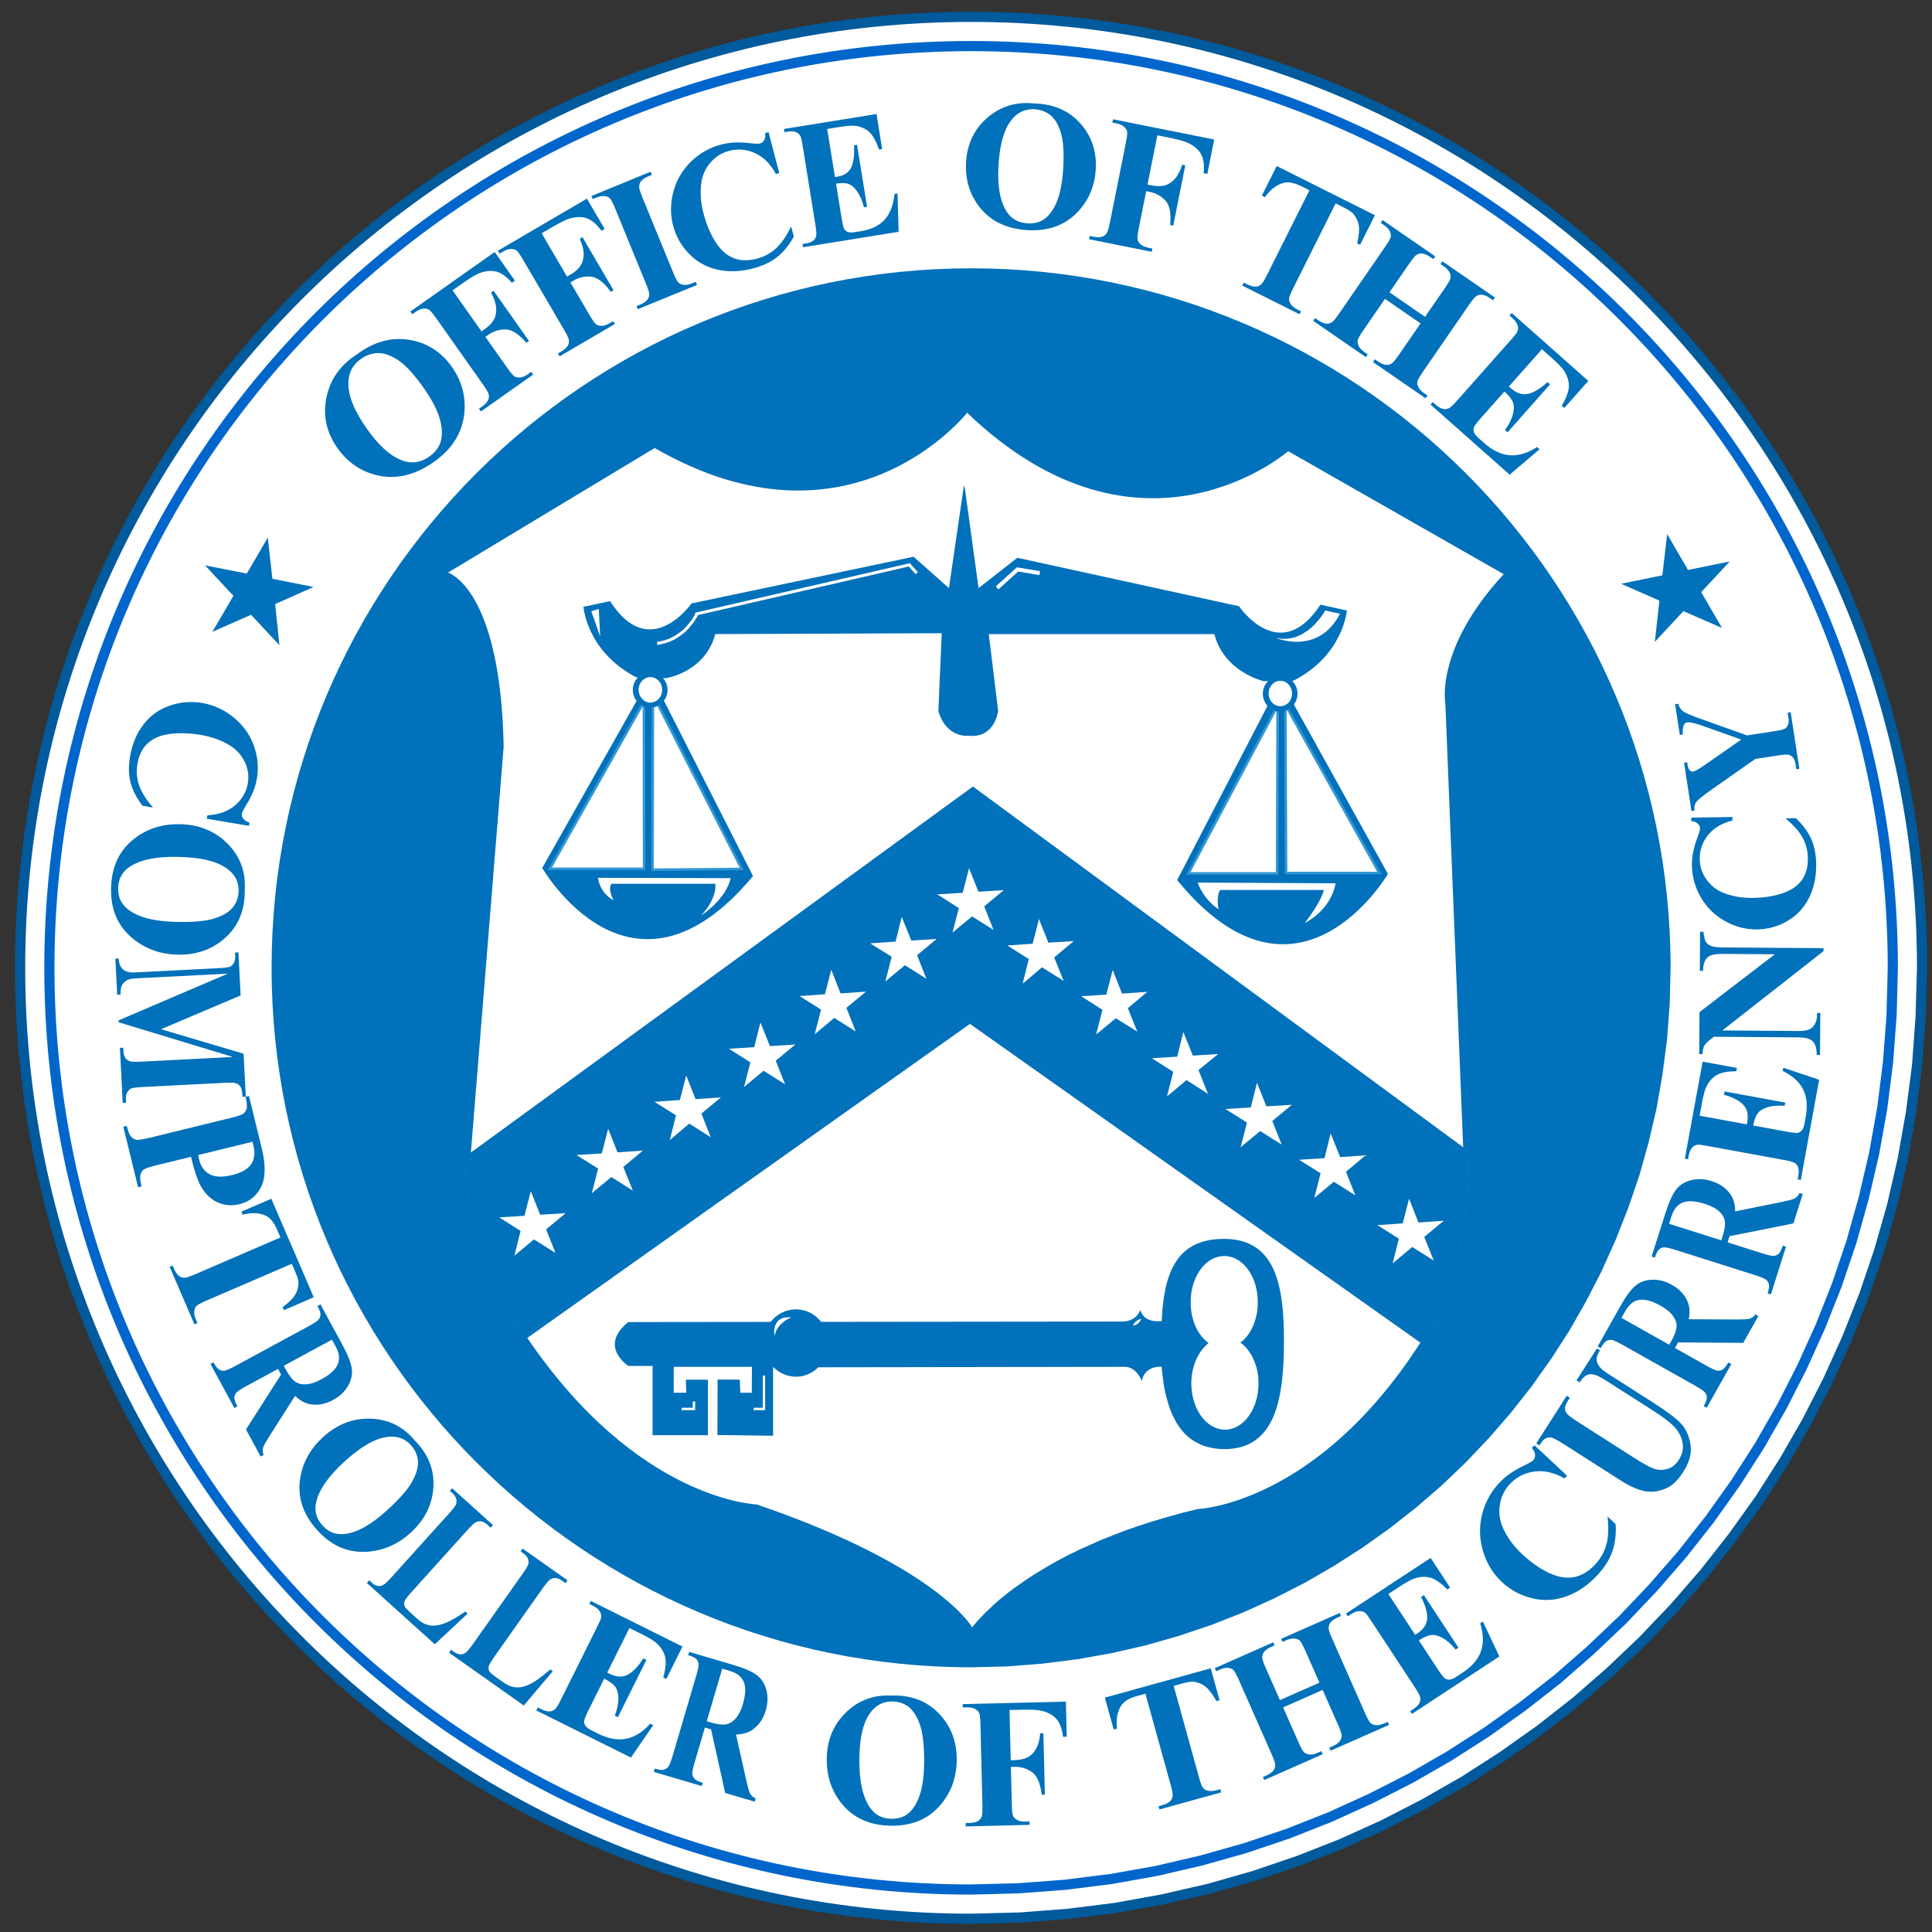 <?xml version="1.0" encoding="utf-8"?>
<!-- Generator: Adobe Illustrator 16.0.0, SVG Export Plug-In . SVG Version: 6.00 Build 0)  -->
<!DOCTYPE svg PUBLIC "-//W3C//DTD SVG 1.1//EN" "http://www.w3.org/Graphics/SVG/1.1/DTD/svg11.dtd">
<svg version="1.1" id="Layer_1" xmlns="http://www.w3.org/2000/svg" xmlns:xlink="http://www.w3.org/1999/xlink" x="0px" y="0px"
	 width="380px" height="380px" viewBox="0 0 380 380" enable-background="new 0 0 380 380" xml:space="preserve">
<rect x="0" y="0" width="380" height="380" fill="#333333" stroke="none"/>
<g>
	<g id="g67483">
		<g id="g67483_1_">
			<path id="path64545_1_" fill="#FFFFFF" stroke="#005A9C" stroke-width="2" stroke-miterlimit="10.433" d="M190.982,377.397
				l9.636-0.243l9.497-0.727l9.357-1.179l9.186-1.664l9.08-2.08l8.874-2.529l8.665-2.947l8.491-3.326l8.284-3.744l8.076-4.159
				l7.833-4.472l7.591-4.886l7.347-5.199l7.071-5.546l6.758-5.892l6.517-6.205l6.169-6.48l5.893-6.794l5.546-7.071l5.234-7.313
				l4.853-7.591l4.505-7.833l4.125-8.076l3.743-8.283l3.361-8.492l2.946-8.699l2.531-8.873l2.079-9.047l1.629-9.22l1.214-9.357
				l0.692-9.497l0.277-9.636c0-103.287-83.773-187.025-187.061-187.025S3.957,87.05,3.957,190.337
				C3.957,293.658,87.695,377.397,190.982,377.397z"/>
			<path id="path64629_1_" fill="#0071BA" d="M191.019,327.938l7.069-0.173l7.002-0.556l6.863-0.865l6.793-1.213l6.655-1.525
				l6.515-1.87l6.413-2.15l6.238-2.461l6.1-2.772l5.928-3.016l5.754-3.328l5.58-3.569l5.407-3.847l5.199-4.09l4.99-4.298
				l4.783-4.575l4.54-4.784l4.333-4.99l4.091-5.198l3.812-5.374l3.604-5.58l3.293-5.789l3.051-5.926l2.737-6.101l2.461-6.24
				l2.184-6.376l1.838-6.551l1.559-6.656l1.18-6.758l0.9-6.897l0.52-7l0.173-7.07c0-75.976-61.591-137.567-137.564-137.567
				c-76.01,0-137.602,61.591-137.602,137.567C53.417,266.313,115.009,327.938,191.019,327.938z"/>
			<path id="path64631_1_" fill="none" stroke="#0066CC" stroke-width="2" stroke-miterlimit="10.433" d="M191.019,371.644
				l9.322-0.243l9.187-0.692l9.08-1.144l8.942-1.595l8.769-2.045l8.596-2.426l8.423-2.842l8.249-3.258l8.006-3.64l7.834-3.986
				l7.591-4.368l7.348-4.713l7.105-5.06l6.862-5.373l6.55-5.719l6.31-5.996l5.995-6.309l5.72-6.586l5.372-6.827l5.061-7.105
				l4.713-7.348l4.368-7.625l3.986-7.799l3.639-8.041l3.258-8.215l2.842-8.422l2.427-8.631l2.045-8.769l1.595-8.907l1.143-9.081
				l0.693-9.221l0.243-9.323c0-100.098-81.174-181.272-181.271-181.272C90.886,9.065,9.711,90.239,9.711,190.337
				C9.711,290.47,90.886,371.644,191.019,371.644z"/>
			<g>
				<path id="path64547_1_" fill="#FFFFFF" d="M92.617,226.689l6.447-79.823c-0.591-31.263-10.954-34.244-10.954-34.244
					l40.657-24.505c38.576,22.252,61.451-6.931,61.451-6.931c34.211,32.753,63.151,7.556,63.151,7.556l42.39,24.193
					c-13.622,14.729-11.473,25.509-11.473,25.509l3.5,87.203L191.363,154.7L92.617,226.689z"/>
				<path id="path64549_1_" fill="none" stroke="#EFD763" stroke-width="0.006" stroke-miterlimit="10.433" d="M92.617,226.689
					l6.447-79.823c-0.591-31.263-10.954-34.244-10.954-34.244l40.657-24.505c38.576,22.252,61.451-6.931,61.451-6.931
					c34.211,32.753,63.151,7.556,63.151,7.556l42.39,24.193c-13.622,14.729-11.473,25.509-11.473,25.509l3.5,87.203L191.363,154.7
					L92.617,226.689z"/>
				<path id="path64551_1_" fill="#FFFFFF" d="M191.225,320.098l0.035-0.036l0.069-0.138l0.173-0.208l0.242-0.278l0.313-0.381
					l0.346-0.415l0.486-0.486l0.52-0.554l0.624-0.624l0.693-0.658l0.763-0.729l0.866-0.763l0.97-0.797l1.041-0.831l1.143-0.867
					l1.248-0.866l1.353-0.937l1.421-0.936l1.561-0.936l1.628-0.971l1.768-0.971l1.872-0.97l1.976-0.972l2.113-0.936l2.185-0.97
					l2.356-0.936l2.427-0.937l2.599-0.901l2.703-0.865l2.808-0.833l2.981-0.831l3.084-0.763c0,0,23.258-0.798,43.776-32.72
					l-88.591-62.699l-87.066,61.764c21.767,32.095,45.128,32.754,45.128,32.754C184.605,308.14,191.225,320.098,191.225,320.098z"/>
				<path id="path64553_1_" fill="none" stroke="#EFD763" stroke-width="0.005" stroke-miterlimit="10.433" d="M191.225,320.098
					l0.035-0.036l0.069-0.138l0.173-0.208l0.242-0.278l0.313-0.381l0.346-0.415l0.486-0.486l0.52-0.554l0.624-0.624l0.693-0.658
					l0.763-0.729l0.866-0.763l0.97-0.797l1.041-0.831l1.143-0.867l1.248-0.866l1.353-0.937l1.421-0.936l1.561-0.936l1.628-0.971
					l1.768-0.971l1.872-0.97l1.976-0.972l2.113-0.936l2.185-0.97l2.356-0.936l2.427-0.937l2.599-0.901l2.703-0.865l2.808-0.833
					l2.981-0.831l3.084-0.763c0,0,23.258-0.798,43.776-32.72l-88.591-62.699l-87.066,61.764
					c21.767,32.095,45.128,32.754,45.128,32.754C184.605,308.14,191.225,320.098,191.225,320.098z"/>
				<path id="path64555_1_" fill="#0071BA" d="M228.484,268.835l0.069,0.831l0.104,0.832l0.104,0.832l0.105,0.797l0.138,0.798
					l0.139,0.763l0.174,0.763l0.207,0.727l0.209,0.729l0.208,0.693l0.241,0.693l0.278,0.658l0.277,0.624l0.312,0.589l0.313,0.59
					l0.346,0.554l0.381,0.555l0.382,0.485l0.417,0.485l0.45,0.451l0.484,0.415l0.486,0.381l0.52,0.348l0.555,0.312l0.554,0.277
					l0.59,0.277l0.658,0.208l0.658,0.173l0.659,0.14l0.728,0.104l0.728,0.069l0.799,0.035c10.188,0.033,11.783-10.018,11.783-21.454
					c0-11.438-1.976-19.932-11.889-19.895c-9.288,0.033-11.749,6.724-12.165,16.256l-0.104-0.104c0,0-3.361,0.554-4.089-2.185
					c0,0-0.693,2.391-3.813,2.289l-96.91,0.102c-5.961,4.819,0.035,8.631,0.035,8.631h4.749v13.622h10.883v-10.919h-4.333
					l0.069,2.565h-2.461v-5.095h15.39l-0.034,5.095h-2.253l-0.104-2.565l-4.367-0.034l-0.035,10.917l10.952,0.14v-13.448
					l69.251-0.104c2.357,0.104,3.258,2.808,3.258,2.808C225.191,268.453,228.484,268.835,228.484,268.835z"/>
				<path id="path64557_1_" fill="#0071BA" d="M156.565,270.775h0.312l0.311-0.034l0.348-0.035l0.312-0.069l0.312-0.069l0.278-0.104
					l0.312-0.104l0.277-0.104l0.277-0.14l0.277-0.138l0.277-0.174l0.242-0.173l0.243-0.173l0.242-0.208l0.243-0.209l0.207-0.207
					l0.243-0.243l0.173-0.243l0.208-0.242l0.174-0.242l0.174-0.277l0.139-0.277l0.139-0.277l0.138-0.311l0.104-0.277l0.104-0.313
					l0.069-0.313l0.07-0.348l0.069-0.311l0.033-0.347l0.035-0.313v-0.347c0-3.674-2.843-6.619-6.342-6.619
					c-3.536,0-6.378,2.945-6.378,6.619C150.188,267.795,153.029,270.775,156.565,270.775z"/>
				<path id="path64559_1_" fill="none" d="M156.565,270.775h0.312l0.311-0.034l0.348-0.035l0.312-0.069l0.312-0.069l0.278-0.104
					l0.312-0.104l0.277-0.104l0.277-0.14l0.277-0.138l0.277-0.174l0.242-0.173l0.243-0.173l0.242-0.208l0.243-0.209l0.207-0.207
					l0.243-0.243l0.173-0.243l0.208-0.242l0.174-0.242l0.174-0.277l0.139-0.277l0.139-0.277l0.138-0.311l0.104-0.277l0.104-0.313
					l0.069-0.313l0.07-0.348l0.069-0.311l0.033-0.347l0.035-0.313v-0.347c0-3.674-2.843-6.619-6.342-6.619
					c-3.536,0-6.378,2.945-6.378,6.619C150.188,267.795,153.029,270.775,156.565,270.775z"/>
				
					<line id="line64561_1_" fill="none" stroke="#FFFFFF" stroke-width="0.004" stroke-miterlimit="10.433" x1="124.054" y1="261.486" x2="149.078" y2="261.486"/>
				<polyline id="polyline64563_1_" fill="none" stroke="#FFFFFF" stroke-width="0.469" stroke-miterlimit="10.433" points="
					148.247,277.118 150.257,277.118 150.257,270.567 				"/>
				<polyline id="polyline64565_1_" fill="none" stroke="#FFFFFF" stroke-width="0.469" stroke-miterlimit="10.433" points="
					134.069,277.118 136.496,277.118 136.496,275.663 				"/>
				
					<line id="line64567_1_" fill="none" stroke="#FFFFFF" stroke-width="0.004" stroke-miterlimit="10.433" x1="129.529" y1="269.111" x2="129.529" y2="281.277"/>
				<path id="path64569_1_" fill="#FFFFFF" d="M152.336,262.838v-0.137l0.035-0.105l0.034-0.138l0.035-0.139l0.034-0.104
					l0.069-0.104l0.069-0.243l0.104-0.208l0.104-0.208l0.139-0.207l0.104-0.173l0.14-0.174l0.138-0.174l0.138-0.139l0.141-0.174
					l0.172-0.139l0.139-0.104l0.141-0.14l0.138-0.102l0.138-0.104l0.139-0.105l0.139-0.068l0.139-0.104l0.14-0.069l0.138-0.069
					l0.104-0.069l0.104-0.035l0.104-0.035l0.069-0.034l0.104-0.035l0.035-0.034l0.069-0.035h0.035l0,0l0,0h0.034l0,0l0,0
					C151.505,258.645,152.336,262.838,152.336,262.838z"/>
				
					<line id="line64571_1_" fill="none" stroke="#FFFFFF" stroke-width="0.003" stroke-miterlimit="10.433" x1="163.878" y1="261.556" x2="217.947" y2="261.556"/>
				<path id="path64573_1_" fill="#FFFFFF" d="M222.834,260.655h0.07h0.034h0.069h0.035h0.069h0.034h0.034l0.035-0.034h0.069h0.034
					l0.035-0.035h0.034l0.07-0.034h0.034l0.069-0.035l0.069-0.069l0.068-0.035l0.069-0.069l0.07-0.034l0.07-0.069l0.068-0.069
					l0.034-0.035l0.069-0.069l0.035-0.067l0.069-0.069l0.034-0.069l0.035-0.035l0.035-0.069l0.034-0.069l0.034-0.035l0.034-0.034
					v-0.069l0.036-0.035v-0.034h0.033l0,0v-0.035l0,0v-0.034l0,0h0.036l0,0l0,0v-0.035l0,0
					C223.389,259.581,222.834,260.655,222.834,260.655z"/>
				<path id="path64575_1_" fill="none" stroke="#FFFFFF" stroke-width="0.004" stroke-miterlimit="10.433" d="M248.553,267.31
					c2.184,4.264,0,10.328,0,10.328"/>
				<path id="path64577_1_" fill="none" stroke="#FFFFFF" stroke-width="0.004" stroke-miterlimit="10.433" d="M248.726,252.475
					c1.733,3.641-0.624,9.081-0.624,9.081"/>
				<path id="path64579_1_" fill="none" stroke="#FFFFFF" stroke-width="0.004" stroke-miterlimit="10.433" d="M235.659,246.202
					l-0.313,0.243l-0.313,0.241l-0.312,0.243l-0.276,0.277l-0.278,0.313l-0.277,0.277l-0.242,0.311l-0.277,0.348l-0.208,0.312
					l-0.243,0.381l-0.242,0.347l-0.208,0.382l-0.208,0.382l-0.174,0.416l-0.172,0.415l-0.174,0.416l-0.174,0.417l-0.174,0.449
					l-0.138,0.451l-0.138,0.485l-0.14,0.449l-0.104,0.486l-0.138,0.521l-0.104,0.484l-0.068,0.521l-0.104,0.519l-0.069,0.521
					l-0.069,0.554l-0.069,0.521l-0.07,0.556l-0.034,0.588l-0.034,0.555c-0.347,6.064,0,10.917,1.179,15.25
					c1.456,5.372,5.269,7.729,5.269,7.729"/>
				<path id="path64581_1_" fill="#0071BA" d="M196.32,139.795l-1.838-15.077h44.365c1.94,7.522,9.705,9.254,9.705,9.254
					l5.822-0.069c9.879-5.025,10.537-13.829,10.537-13.829l-5.199-1.144c-7.972,12.201-16.012,0.313-16.012,0.313l-43.604-9.532
					l-7.625,5.961l-2.704-19.687l-0.173-0.519l-2.946,20.206l-6.967-6.169l-43.671,9.185c0,0-8.181,11.785-16.014-0.45l-5.232,1.109
					c0,0,0.588,8.804,10.432,13.898l5.823,0.139c0,0,7.66-1.144,9.67-8.666l44.469-0.173h0.068l-0.658,15.32
					c1.56,5.372,5.928,4.853,5.928,4.853C195.765,145.237,196.32,139.795,196.32,139.795z"/>
				<polyline id="polyline64583_1_" fill="none" stroke="#FFFFFF" stroke-width="0.586" stroke-miterlimit="10.433" points="
					129.253,126.556 129.495,126.521 129.772,126.452 130.015,126.417 130.258,126.348 130.5,126.278 130.742,126.243 
					131.193,126.071 131.643,125.932 132.061,125.724 132.476,125.55 132.856,125.308 133.203,125.1 133.55,124.857 
					133.896,124.615 134.209,124.372 134.486,124.13 134.763,123.886 135.041,123.609 135.283,123.367 135.492,123.09 
					135.699,122.847 135.907,122.604 136.081,122.362 136.254,122.154 136.393,121.911 136.531,121.704 136.635,121.53 
					136.739,121.356 136.844,121.184 136.913,121.045 136.947,120.941 137.016,120.837 137.016,120.802 137.051,120.767 
					137.051,120.767 137.051,120.732 137.051,120.732 137.051,120.732 178.852,111.097 180.307,112.727 				"/>
				<polygon id="polygon64585_1_" fill="#FFFFFF" points="116.532,120.351 117.813,123.991 117.606,120.005 				"/>
				<polygon id="polygon64587_1_" fill="none" stroke="#FFFFFF" stroke-width="0.352" stroke-miterlimit="10.433" points="
					116.532,120.351 117.813,123.991 117.606,120.005 				"/>
				<path id="path64589_1_" fill="#FFFFFF" d="M250.909,125.446l0.277,0.069l0.277,0.035l0.277,0.035l0.277,0.035l0.277,0.035h0.276
					h0.243l0.277-0.035h0.243l0.242-0.035l0.242-0.035l0.242-0.069l0.243-0.035l0.243-0.069l0.449-0.139l0.451-0.208l0.416-0.174
					l0.417-0.242l0.381-0.243l0.381-0.242l0.347-0.244l0.347-0.277l0.346-0.313l0.278-0.276l0.313-0.277l0.242-0.313l0.277-0.277
					l0.208-0.277l0.208-0.243l0.207-0.277l0.174-0.242l0.139-0.209l0.139-0.208l0.139-0.173l0.034-0.068l0.036-0.07l0.033-0.069
					l0.035-0.069l0.034-0.036l0.035-0.068v-0.035h0.034v-0.035l0,0l2.912,0.658C259.193,129.085,250.909,125.446,250.909,125.446z"
					/>
				<polyline id="polyline64591_1_" fill="none" stroke="#FFFFFF" stroke-width="0.782" stroke-miterlimit="10.433" points="
					196.111,115.637 200.133,111.998 204.499,112.727 				"/>
				<path id="path64593_1_" fill="none" stroke="#FFFFFF" stroke-width="0.007" stroke-miterlimit="10.433" d="M187.204,124.892
					l-0.347,14.003c-0.173,2.912,3.085,3.639,3.085,3.639"/>
				<path id="path64595_1_" fill="#0071BA" d="M254.271,138.167l18.717,33.724c0,0-17.711,30.293-41.454,1.213l18.022-34.764
					L254.271,138.167z"/>
				<path id="path64597_1_" fill="#FFFFFF" d="M239.68,178.857l-0.277-0.207l-0.277-0.208l-0.277-0.208l-0.243-0.208l-0.208-0.207
					l-0.242-0.208l-0.207-0.243l-0.209-0.208l-0.173-0.208l-0.208-0.243l-0.174-0.208l-0.139-0.209l-0.173-0.207l-0.139-0.208
					l-0.139-0.208l-0.104-0.208l-0.139-0.208l-0.104-0.174l-0.104-0.173l-0.07-0.173l-0.104-0.173l-0.069-0.139l-0.068-0.173
					l-0.07-0.104l-0.035-0.139l-0.034-0.104l-0.034-0.069l-0.034-0.104l-0.036-0.034v-0.069h-0.034v-0.035l27.139,0.138
					c-0.97,5.442-6.064,7.799-6.064,7.799c3.43-4.401,3.742-6.482,3.742-6.482h-20.38
					C239.125,176.397,239.68,178.857,239.68,178.857z"/>
				<path id="path64599_1_" fill="#0071BA" d="M125.613,137.161l-18.96,33.551c0,0,17.469,30.432,41.454,1.595l-17.746-34.938
					L125.613,137.161z"/>
				<polygon id="polygon64601_1_" fill="#FFFFFF" points="128.421,136.606 128.352,171.059 145.89,170.92 				"/>
				<polygon id="polygon64603_1_" fill="none" stroke="#3197D4" stroke-width="0.5" stroke-miterlimit="10.433" points="
					128.421,136.606 128.352,171.059 145.89,170.92 				"/>
				<polygon id="polygon64605_1_" fill="#FFFFFF" points="126.652,138.028 126.688,170.885 108.145,170.885 				"/>
				<polygon id="polygon64607_1_" fill="none" stroke="#3197D4" stroke-width="0.5" stroke-miterlimit="10.433" points="
					126.652,138.028 126.688,170.885 108.145,170.885 				"/>
				<path id="path64609_1_" fill="#FFFFFF" d="M120.727,177.125l-0.105-0.104l-0.138-0.07l-0.138-0.069l-0.105-0.069l-0.242-0.173
					l-0.242-0.174l-0.209-0.173l-0.173-0.172l-0.173-0.208l-0.174-0.173l-0.173-0.173l-0.139-0.208l-0.139-0.174l-0.104-0.172
					l-0.104-0.208l-0.104-0.172l-0.104-0.174l-0.068-0.173l-0.069-0.173l-0.07-0.174l-0.07-0.139l-0.033-0.172l-0.069-0.139
					l-0.035-0.139l-0.033-0.104l-0.036-0.139V173l-0.034-0.069v-0.104v-0.069l-0.035-0.035v-0.035v-0.035l0,0l0,0l26.1,0.069
					c-0.937,4.263-5.823,7.349-5.823,7.349c3.293-3.467,2.808-6.24,2.808-6.24h-20.415
					C119.408,174.906,120.727,177.125,120.727,177.125z"/>
				<path id="path64611_1_" fill="#FFFFFF" d="M243.942,264.053l0.173,0.139l0.208,0.138l0.174,0.139l0.173,0.173l0.14,0.14
					l0.173,0.173l0.173,0.174l0.14,0.208l0.173,0.174l0.138,0.206l0.14,0.208l0.139,0.209l0.139,0.208l0.139,0.243l0.138,0.206
					l0.104,0.243l0.104,0.243l0.103,0.242l0.105,0.242l0.104,0.278l0.104,0.241l0.069,0.278l0.104,0.242l0.069,0.278l0.069,0.276
					l0.069,0.312l0.035,0.277l0.068,0.278l0.035,0.311l0.034,0.278l0.035,0.312v0.313c0.276,4.991-2.426,9.358-6.065,9.739
					c-3.639,0.381-6.828-3.362-7.105-8.354c-0.208-3.431,1.04-6.585,3.016-8.353l0.347-0.313c-1.977-1.421-3.362-4.157-3.502-7.451
					c-0.241-4.99,2.496-9.323,6.171-9.636c3.639-0.347,6.793,3.467,7.001,8.457c0.174,3.466-1.075,6.586-3.085,8.319
					L243.942,264.053z"/>
				<polygon id="polygon64613_1_" fill="#FFFFFF" points="251.29,138.79 251.187,171.787 233.753,171.787 				"/>
				<polygon id="polygon64615_1_" fill="none" stroke="#3197D4" stroke-width="0.5" stroke-miterlimit="10.433" points="
					251.29,138.79 251.187,171.787 233.753,171.787 				"/>
				<polygon id="polygon64617_1_" fill="#FFFFFF" points="252.815,138.617 252.954,171.717 271.29,171.717 				"/>
				<polygon id="polygon64619_1_" fill="none" stroke="#3197D4" stroke-width="0.5" stroke-miterlimit="10.433" points="
					252.815,138.617 252.954,171.717 271.29,171.717 				"/>
				<path id="path64621_1_" fill="#0071BA" d="M127.9,139.172h0.174h0.173l0.14-0.035l0.173-0.035l0.174-0.035l0.173-0.035
					l0.139-0.069l0.172-0.035l0.14-0.069l0.139-0.104l0.139-0.069l0.139-0.103l0.139-0.104l0.138-0.07l0.104-0.138l0.14-0.105
					l0.103-0.104l0.104-0.138l0.104-0.139l0.104-0.139l0.069-0.139l0.104-0.139l0.07-0.138l0.069-0.174l0.069-0.139l0.034-0.173
					l0.069-0.173l0.035-0.139l0.033-0.174v-0.173l0.036-0.173v-0.208c0-1.907-1.525-3.466-3.397-3.466
					c-1.906,0-3.432,1.559-3.432,3.466C124.469,137.647,125.994,139.172,127.9,139.172z"/>
				<path id="path64623_1_" fill="#FFFFFF" d="M127.936,138.201l0.104-0.035h0.138h0.104l0.104-0.035l0.103-0.034l0.139-0.036
					l0.105-0.035l0.103-0.035l0.104-0.069l0.104-0.035l0.069-0.069l0.103-0.069l0.104-0.069l0.069-0.069l0.104-0.07l0.069-0.104
					l0.069-0.069l0.069-0.103l0.069-0.105l0.069-0.069l0.069-0.105l0.035-0.103l0.068-0.104l0.034-0.139l0.07-0.103l0.034-0.104
					v-0.14l0.035-0.104l0.034-0.139v-0.104l0.035-0.139v-0.138c0-1.386-1.075-2.496-2.322-2.496c-1.283,0-2.322,1.11-2.322,2.496
					S126.652,138.201,127.936,138.201z"/>
				<path id="path64625_1_" fill="#0071BA" d="M251.776,139.934l0.173-0.034h0.173l0.174-0.035l0.174-0.035l0.172-0.036l0.14-0.034
					l0.173-0.069l0.139-0.035l0.174-0.07l0.138-0.104l0.139-0.069l0.139-0.104l0.139-0.069l0.14-0.104l0.103-0.139l0.14-0.104
					l0.104-0.104l0.104-0.138l0.104-0.139l0.104-0.139l0.069-0.139l0.104-0.138l0.069-0.139l0.069-0.173l0.068-0.139l0.036-0.174
					l0.069-0.173l0.033-0.173l0.036-0.173v-0.173l0.034-0.174v-0.172c0-1.907-1.525-3.467-3.431-3.467
					c-1.872,0-3.397,1.56-3.397,3.467C248.379,138.375,249.904,139.934,251.776,139.934z"/>
				<path id="path64627_1_" fill="#FFFFFF" d="M251.81,138.895h0.14h0.104l0.139-0.035h0.104l0.104-0.035l0.103-0.035l0.105-0.035
					l0.103-0.035l0.104-0.068l0.104-0.069l0.104-0.036l0.104-0.068l0.069-0.07l0.104-0.069l0.068-0.104l0.104-0.069l0.068-0.068
					l0.07-0.105l0.068-0.104l0.069-0.104l0.069-0.104l0.035-0.104l0.068-0.104l0.036-0.104l0.034-0.103l0.035-0.139l0.033-0.104
					l0.035-0.104v-0.139l0.035-0.139v-0.103v-0.139c0-1.387-1.005-2.496-2.323-2.496c-1.247,0-2.286,1.109-2.286,2.496
					C249.523,137.786,250.563,138.895,251.81,138.895z"/>
				<path id="path64633_1_" fill="#3197D4" stroke="#3197D4" stroke-width="0.002" stroke-miterlimit="10.433" d="M103.119,263.081
					l-1.179-1.733l-1.178-1.836l-1.11-1.906l-1.039-1.976l-1.04-2.046l-0.936-2.148l-0.901-2.147l-0.832-2.22l-0.728-2.252
					l-0.693-2.289l-0.554-2.321l-0.486-2.287l-0.415-2.323l-0.14-1.179l-0.139-1.143l-0.104-1.144l-0.069-1.146l-0.035-1.144
					l-0.034-1.108l99.855-72.371l97.395,71.748c0,12.026-2.322,27.033-8.734,35.976l-89.249-64.328L103.119,263.081z"/>
				<path id="path64635_1_" fill="#0071BA" d="M103.119,263.081l-1.179-1.733l-1.178-1.836l-1.11-1.906l-1.039-1.976l-1.04-2.046
					l-0.936-2.148l-0.901-2.147l-0.832-2.22l-0.728-2.252l-0.693-2.289l-0.554-2.321l-0.486-2.287l-0.415-2.323l-0.14-1.179
					l-0.139-1.143l-0.104-1.144l-0.069-1.146l-0.035-1.144l-0.034-1.108l99.855-72.371l97.395,71.748
					c0,12.026-2.322,27.033-8.734,35.976l-89.249-64.328L103.119,263.081z"/>
				<polygon id="polygon64801_1_" fill="#FFFFFF" points="101.178,246.964 102.391,242.112 98.197,239.442 103.152,239.132 
					104.401,234.278 106.238,238.924 111.264,238.611 107.417,241.801 109.254,246.443 105.025,243.775 				"/>
				<polygon id="polygon64803_1_" fill="#FFFFFF" points="116.394,234.695 117.642,229.844 113.378,227.173 118.369,226.86 
					119.617,222.01 121.454,226.654 126.444,226.308 122.598,229.531 124.469,234.175 120.24,231.506 				"/>
				<polygon id="polygon64805_1_" fill="#FFFFFF" points="131.748,224.227 132.961,219.375 128.733,216.707 133.724,216.359 
					134.971,211.541 136.809,216.187 141.8,215.839 137.952,219.028 139.79,223.673 135.561,221.005 				"/>
				<polygon id="polygon64807_1_" fill="#FFFFFF" points="146.34,213.795 147.587,208.942 143.358,206.273 148.35,205.961 
					149.563,201.109 151.436,205.754 156.426,205.441 152.578,208.632 154.415,213.274 150.188,210.605 				"/>
				<polygon id="polygon64809_1_" fill="#FFFFFF" points="160.238,203.432 161.486,198.579 157.258,195.91 162.248,195.563 
					163.496,190.746 165.334,195.391 170.324,195.044 166.478,198.232 168.313,202.877 164.086,200.207 				"/>
				<polygon id="polygon64811_1_" fill="#FFFFFF" points="174.137,193.033 175.386,188.18 171.156,185.547 176.146,185.2 
					177.361,180.348 179.233,184.992 184.224,184.68 180.376,187.869 182.213,192.514 177.984,189.846 				"/>
				<polygon id="polygon64813_1_" fill="#FFFFFF" points="187.342,183.432 188.59,178.615 184.362,175.911 189.353,175.599 
					190.601,170.748 192.438,175.392 197.429,175.079 193.582,178.269 195.418,182.912 191.189,180.244 				"/>
				<polygon id="polygon64815_1_" fill="#FFFFFF" points="201.138,193.484 202.351,188.631 198.122,185.963 203.113,185.615 
					204.36,180.765 206.197,185.408 211.188,185.098 207.342,188.319 209.213,192.93 204.949,190.261 				"/>
				<polygon id="polygon64817_1_" fill="#FFFFFF" points="215.592,203.467 216.839,198.613 212.645,195.945 217.602,195.633 
					218.85,190.781 220.686,195.426 225.677,195.078 221.829,198.302 223.7,202.912 219.473,200.277 				"/>
				<polygon id="polygon64819_1_" fill="#FFFFFF" points="229.523,215.666 230.771,210.814 226.544,208.146 231.534,207.833 
					232.748,202.981 234.619,207.625 239.609,207.314 235.728,210.467 237.6,215.146 233.371,212.443 				"/>
				<polygon id="polygon64821_1_" fill="#FFFFFF" points="244.012,225.647 245.26,220.797 241.031,218.128 246.022,217.815 
					247.235,212.962 249.072,217.607 254.098,217.295 250.251,220.484 252.088,225.129 247.859,222.461 				"/>
				<polygon id="polygon64823_1_" fill="#FFFFFF" points="258.5,235.63 259.747,230.778 255.519,228.11 260.51,227.798 
					261.724,222.944 263.595,227.59 268.585,227.242 264.738,230.467 266.575,235.111 262.348,232.441 				"/>
				<polygon id="polygon64825_1_" fill="#FFFFFF" points="273.924,248.489 275.137,243.636 270.908,240.97 275.899,240.622 
					277.146,235.769 278.983,240.449 283.975,240.102 280.128,243.291 282,247.936 277.771,245.266 				"/>
			</g>
		</g>
	</g>
	<g>
		<path fill="#0071BA" d="M70.164,69.729c3.312-2.486,6.736-3.452,10.276-2.895c3.541,0.556,6.373,2.363,8.501,5.419
			c1.818,2.611,2.626,5.461,2.425,8.545c-0.267,4.092-2.312,7.47-6.14,10.135c-3.837,2.67-7.676,3.482-11.522,2.43
			c-3.036-0.831-5.502-2.607-7.397-5.33c-2.128-3.057-2.826-6.355-2.09-9.894C64.951,74.601,66.935,71.797,70.164,69.729z
			 M71.027,70.569c-1.949,1.357-2.765,3.352-2.441,5.982c0.27,2.157,1.436,4.712,3.492,7.668c2.446,3.513,4.891,5.663,7.34,6.452
			c1.709,0.555,3.367,0.273,4.973-0.845c1.078-0.75,1.803-1.631,2.174-2.642c0.472-1.289,0.469-2.824-0.007-4.604
			c-0.477-1.78-1.511-3.814-3.103-6.101c-1.896-2.723-3.575-4.577-5.039-5.564c-1.468-0.985-2.801-1.475-3.999-1.466
			C73.216,69.459,72.086,69.831,71.027,70.569z"/>
		<path fill="#0071BA" d="M81.554,283.289c2.688,2.729,3.917,5.813,3.69,9.255s-1.722,6.418-4.48,8.932
			c-2.357,2.146-5.031,3.376-8.022,3.69c-3.967,0.417-7.402-0.967-10.304-4.154c-2.911-3.194-4.028-6.697-3.353-10.508
			c0.536-3.011,2.031-5.635,4.49-7.874c2.76-2.514,5.879-3.713,9.354-3.594C76.403,279.152,79.279,280.57,81.554,283.289z
			 M80.822,284.245c-1.479-1.623-3.475-2.069-5.981-1.334c-2.054,0.607-4.415,2.128-7.083,4.559
			c-3.171,2.888-5.03,5.555-5.576,8.001c-0.387,1.709,0.03,3.231,1.247,4.568c0.819,0.897,1.732,1.44,2.737,1.626
			c1.285,0.235,2.764-0.018,4.438-0.758c1.674-0.743,3.545-2.054,5.608-3.936c2.459-2.239,4.099-4.131,4.922-5.678
			c0.822-1.549,1.177-2.892,1.063-4.023C82.082,286.135,81.626,285.125,80.822,284.245z"/>
		<path fill="#0071BA" d="M89.011,57.109l5.7,8.075l0.563-0.398c0.87-0.614,1.489-1.245,1.856-1.895s0.521-1.419,0.465-2.307
			c-0.055-0.888-0.394-1.9-1.021-3.035l0.507-0.358l6.967,9.873l-0.508,0.358c-1.499-1.736-2.868-2.612-4.105-2.631
			c-1.234-0.018-2.371,0.337-3.404,1.067l-0.564,0.399l4.246,6.016c0.709,1.005,1.208,1.595,1.496,1.767
			c0.287,0.174,0.66,0.24,1.117,0.199c0.457-0.039,0.961-0.253,1.513-0.643l0.65-0.46l0.381,0.536l-10.28,7.254l-0.378-0.537
			l0.652-0.461c0.569-0.402,0.957-0.828,1.161-1.275c0.158-0.313,0.188-0.682,0.09-1.105c-0.058-0.307-0.434-0.954-1.13-1.939
			l-9.126-12.932c-0.708-1.005-1.205-1.595-1.489-1.771c-0.282-0.176-0.652-0.246-1.11-0.205c-0.457,0.04-0.96,0.255-1.512,0.643
			l-0.652,0.461l-0.379-0.536l16.586-11.704l3.979,5.639l-0.595,0.419c-1.068-1.229-2.107-1.966-3.113-2.212
			c-1.006-0.245-2.127-0.127-3.365,0.355c-0.682,0.265-1.807,0.949-3.372,2.055L89.011,57.109z"/>
		<path fill="#0071BA" d="M106.535,45.883l4.992,8.529l0.596-0.349c0.918-0.538,1.59-1.115,2.01-1.731
			c0.422-0.616,0.641-1.37,0.66-2.258c0.021-0.89-0.232-1.927-0.76-3.111l0.535-0.314l6.105,10.429l-0.537,0.314
			c-1.348-1.857-2.637-2.846-3.867-2.97c-1.229-0.123-2.391,0.135-3.482,0.775l-0.598,0.349l3.721,6.354
			c0.621,1.063,1.068,1.691,1.34,1.888c0.273,0.198,0.639,0.295,1.098,0.293c0.457,0,0.979-0.171,1.561-0.512l0.688-0.403
			l0.334,0.567l-10.859,6.355l-0.33-0.567l0.689-0.404c0.602-0.352,1.023-0.743,1.266-1.172c0.184-0.298,0.242-0.663,0.182-1.093
			c-0.031-0.311-0.35-0.987-0.959-2.028l-7.996-13.66c-0.621-1.062-1.066-1.692-1.334-1.892c-0.268-0.2-0.631-0.3-1.088-0.299
			c-0.459,0.001-0.979,0.172-1.563,0.513l-0.689,0.404l-0.332-0.566l17.521-10.254l3.486,5.957l-0.629,0.367
			c-0.961-1.315-1.934-2.138-2.914-2.468c-0.982-0.33-2.109-0.307-3.383,0.069c-0.701,0.206-1.881,0.792-3.535,1.761L106.535,45.883
			z"/>
		<path fill="#0071BA" d="M136.84,55.438l0.248,0.607l-11.641,4.77l-0.248-0.607l0.738-0.303c0.646-0.265,1.119-0.592,1.418-0.984
			c0.223-0.27,0.332-0.622,0.334-1.058c0.014-0.312-0.209-1.026-0.666-2.143l-6.002-14.646c-0.465-1.139-0.818-1.825-1.055-2.061
			c-0.238-0.235-0.582-0.385-1.037-0.448s-0.992,0.034-1.617,0.289l-0.738,0.303l-0.248-0.608l11.641-4.77l0.248,0.608l-0.738,0.302
			c-0.646,0.265-1.119,0.592-1.42,0.984c-0.223,0.27-0.338,0.625-0.35,1.063c-0.012,0.312,0.211,1.026,0.668,2.143l6,14.646
			c0.467,1.138,0.82,1.824,1.064,2.057c0.242,0.234,0.59,0.382,1.043,0.444c0.455,0.064,0.994-0.033,1.619-0.289L136.84,55.438z"/>
		<path fill="#0071BA" d="M151.161,25.987l2.117,8.066l-0.669,0.175c-1.057-1.973-2.418-3.34-4.086-4.102
			c-1.667-0.761-3.37-0.913-5.108-0.457c-1.453,0.381-2.677,1.148-3.671,2.302c-0.993,1.152-1.594,2.479-1.801,3.976
			c-0.266,1.917-0.123,3.933,0.432,6.051c0.547,2.082,1.31,3.909,2.282,5.482c0.977,1.572,2.138,2.649,3.49,3.231
			c1.35,0.581,2.919,0.636,4.703,0.168c1.466-0.384,2.723-1.057,3.772-2.017s2.046-2.401,2.984-4.324l0.527,2.009
			c-0.947,1.703-2.049,3.047-3.3,4.03c-1.253,0.983-2.824,1.722-4.71,2.217c-2.484,0.652-4.82,0.732-7.007,0.243
			c-2.189-0.49-4.054-1.53-5.589-3.12c-1.537-1.59-2.58-3.438-3.133-5.543c-0.583-2.22-0.554-4.478,0.084-6.773
			c0.64-2.296,1.802-4.251,3.487-5.868c1.686-1.616,3.639-2.715,5.859-3.298c1.635-0.429,3.455-0.528,5.461-0.295
			c1.16,0.136,1.885,0.166,2.17,0.091c0.366-0.096,0.647-0.314,0.846-0.653c0.2-0.339,0.261-0.811,0.189-1.416L151.161,25.987z"/>
		<path fill="#0071BA" d="M162.7,25.362l1.529,9.47l0.435-0.07c1.378-0.223,2.303-0.847,2.774-1.874
			c0.47-1.026,0.646-2.458,0.526-4.292l0.607-0.098l1.969,12.18l-0.61,0.099c-0.344-1.306-0.788-2.348-1.337-3.129
			c-0.55-0.78-1.118-1.271-1.711-1.475c-0.593-0.203-1.407-0.221-2.444-0.054l1.059,6.553c0.205,1.281,0.383,2.056,0.531,2.326
			s0.374,0.474,0.683,0.612c0.307,0.138,0.771,0.156,1.392,0.056l1.299-0.209c2.03-0.329,3.579-1.095,4.642-2.299
			c1.061-1.203,1.692-2.878,1.896-5.024l0.593-0.096l0.218,7.552l-18.8,3.037l-0.102-0.635l0.72-0.117
			c0.633-0.102,1.12-0.304,1.468-0.606c0.251-0.205,0.42-0.514,0.507-0.927c0.074-0.293,0.017-1.023-0.173-2.19l-2.47-15.302
			c-0.169-1.052-0.303-1.694-0.395-1.925c-0.172-0.382-0.421-0.659-0.743-0.831c-0.458-0.255-1.04-0.325-1.744-0.211l-0.724,0.117
			l-0.102-0.635l18.205-2.94l1.111,6.879l-0.61,0.099c-0.583-1.631-1.213-2.767-1.892-3.409c-0.68-0.641-1.56-1.051-2.643-1.228
			c-0.632-0.108-1.771-0.031-3.418,0.235L162.7,25.362z"/>
		<path fill="#0071BA" d="M203.379,20.346c3.834,0.1,6.873,1.41,9.113,3.934c2.24,2.523,3.25,5.568,3.025,9.133
			c-0.191,3.046-1.252,5.67-3.18,7.872c-2.555,2.921-5.986,4.245-10.297,3.974c-4.32-0.272-7.57-1.946-9.746-5.022
			c-1.719-2.432-2.479-5.235-2.279-8.411c0.225-3.565,1.625-6.461,4.201-8.687S199.848,19.982,203.379,20.346z M203.52,21.493
			c-2.195-0.139-3.936,0.878-5.221,3.049c-1.051,1.783-1.684,4.398-1.9,7.846c-0.258,4.097,0.271,7.17,1.588,9.22
			c0.918,1.433,2.279,2.206,4.086,2.32c1.217,0.077,2.25-0.154,3.102-0.694c1.086-0.689,1.971-1.846,2.654-3.468
			c0.684-1.622,1.109-3.768,1.277-6.436c0.199-3.176,0.053-5.57-0.438-7.184c-0.492-1.613-1.174-2.773-2.049-3.48
			C205.746,21.959,204.713,21.568,203.52,21.493z"/>
		<path fill="#0071BA" d="M48.953,162.434l-8.274-1.402l0.111-0.667c2.245-0.135,4.06-0.789,5.441-1.962
			c1.382-1.172,2.22-2.625,2.514-4.357c0.243-1.447,0.04-2.847-0.612-4.201c-0.653-1.352-1.624-2.425-2.914-3.219
			c-1.651-1.016-3.563-1.71-5.735-2.079c-2.136-0.361-4.125-0.428-5.97-0.203c-1.845,0.228-3.309,0.823-4.396,1.789
			c-1.087,0.964-1.78,2.336-2.081,4.113c-0.248,1.458-0.146,2.851,0.307,4.175c0.451,1.324,1.368,2.795,2.748,4.413l-2.06-0.348
			c-1.177-1.536-1.96-3.062-2.352-4.575c-0.389-1.515-0.423-3.211-0.106-5.09c0.419-2.475,1.302-4.584,2.647-6.33
			c1.348-1.747,3.065-2.981,5.155-3.699c2.09-0.719,4.217-0.895,6.376-0.53c2.276,0.386,4.338,1.33,6.186,2.833
			s3.167,3.333,3.962,5.489c0.794,2.156,1.003,4.34,0.63,6.551c-0.277,1.629-0.933,3.289-1.968,4.978
			c-0.599,0.976-0.921,1.608-0.971,1.893c-0.063,0.365,0.022,0.704,0.253,1.018c0.23,0.315,0.64,0.563,1.223,0.744L48.953,162.434z"
			/>
		<path fill="#0071BA" d="M301.802,284.261l6.415,5.995l-0.497,0.533c-2.049-1.165-4.03-1.618-5.943-1.357
			c-1.91,0.258-3.514,1.079-4.806,2.464c-1.078,1.155-1.736,2.524-1.974,4.111c-0.237,1.585-0.026,3.104,0.63,4.552
			c0.842,1.856,2.101,3.57,3.785,5.145c1.656,1.547,3.359,2.746,5.109,3.601c1.755,0.852,3.393,1.156,4.925,0.914
			c1.527-0.242,2.957-1.072,4.282-2.492c1.087-1.164,1.831-2.47,2.226-3.915c0.396-1.444,0.472-3.287,0.229-5.525l1.596,1.49
			c0.114,2.05-0.111,3.865-0.672,5.444c-0.565,1.579-1.549,3.119-2.948,4.619c-1.847,1.977-3.882,3.36-6.104,4.153
			c-2.225,0.794-4.468,0.915-6.729,0.362c-2.263-0.552-4.23-1.612-5.904-3.175c-1.766-1.65-3.009-3.676-3.73-6.079
			c-0.72-2.404-0.783-4.799-0.191-7.186c0.592-2.385,1.715-4.46,3.363-6.226c1.217-1.302,2.781-2.411,4.699-3.332
			c1.108-0.531,1.768-0.912,1.983-1.139c0.272-0.292,0.4-0.644,0.384-1.058c-0.012-0.414-0.222-0.87-0.626-1.367L301.802,284.261z"
			/>
		<path fill="#0071BA" d="M332.648,160.814l8.102-0.112l0.01,0.672c-2.108,0.535-3.715,1.5-4.823,2.895
			c-1.104,1.393-1.647,2.964-1.622,4.711c0.021,1.458,0.459,2.791,1.314,3.998c0.855,1.205,1.966,2.081,3.328,2.626
			c1.747,0.697,3.681,1.034,5.808,1.004c2.091-0.03,3.992-0.32,5.7-0.871c1.713-0.555,2.997-1.399,3.862-2.538
			c0.861-1.138,1.281-2.604,1.256-4.396c-0.019-1.47-0.36-2.813-1.021-4.027c-0.66-1.214-1.787-2.489-3.379-3.824l2.015-0.028
			c1.386,1.291,2.396,2.644,3.032,4.053c0.634,1.412,0.964,3.064,0.99,4.958c0.036,2.495-0.435,4.716-1.408,6.666
			c-0.973,1.95-2.387,3.463-4.246,4.542c-1.857,1.078-3.844,1.631-5.957,1.66c-2.229,0.031-4.351-0.522-6.368-1.661
			c-2.015-1.14-3.588-2.692-4.72-4.658c-1.129-1.967-1.71-4.064-1.74-6.293c-0.022-1.644,0.31-3.383,0.996-5.221
			c0.398-1.062,0.594-1.738,0.592-2.026c-0.006-0.368-0.146-0.684-0.419-0.949c-0.273-0.268-0.704-0.436-1.292-0.51L332.648,160.814
			z"/>
		<path fill="#0071BA" d="M48.135,175.091c0.057,3.852-1.195,6.951-3.759,9.295c-2.564,2.345-5.728,3.472-9.493,3.381
			c-3.215-0.076-6.022-1.042-8.423-2.894c-3.183-2.454-4.724-5.849-4.617-10.184c0.104-4.348,1.731-7.672,4.878-9.972
			c2.488-1.818,5.408-2.687,8.762-2.605c3.766,0.09,6.873,1.387,9.327,3.887C47.262,168.501,48.371,171.532,48.135,175.091z
			 M46.934,175.276c0.054-2.209-1.091-3.918-3.431-5.126c-1.923-0.986-4.702-1.523-8.342-1.61c-4.327-0.105-7.54,0.543-9.645,1.942
			c-1.47,0.975-2.229,2.371-2.272,4.188c-0.028,1.225,0.256,2.253,0.862,3.087c0.771,1.065,2.026,1.909,3.765,2.534
			c1.738,0.624,4.014,0.97,6.832,1.037c3.352,0.082,5.867-0.156,7.546-0.709c1.679-0.555,2.872-1.284,3.579-2.188
			C46.535,177.528,46.904,176.477,46.934,175.276z"/>
		<path fill="#0071BA" d="M227.637,26.617l-1.939,9.691l0.68,0.136c1.043,0.209,1.928,0.223,2.652,0.042
			c0.723-0.18,1.389-0.597,1.994-1.248c0.607-0.65,1.105-1.594,1.498-2.831l0.607,0.122l-2.369,11.849l-0.609-0.122
			c0.229-2.282-0.078-3.878-0.914-4.788c-0.838-0.909-1.877-1.488-3.117-1.737l-0.68-0.136l-1.443,7.221
			c-0.242,1.207-0.326,1.973-0.254,2.302s0.281,0.644,0.625,0.948c0.342,0.304,0.846,0.522,1.508,0.654l0.781,0.157l-0.129,0.644
			l-12.336-2.469l0.129-0.644l0.785,0.157c0.682,0.137,1.26,0.125,1.725-0.035c0.334-0.102,0.623-0.333,0.863-0.695
			c0.184-0.253,0.393-0.971,0.629-2.154l3.105-15.52c0.242-1.206,0.328-1.973,0.262-2.3s-0.273-0.643-0.615-0.946
			c-0.344-0.304-0.846-0.522-1.506-0.654l-0.785-0.157l0.129-0.644l19.904,3.983l-1.354,6.768l-0.713-0.142
			c0.156-1.622-0.023-2.882-0.539-3.781c-0.512-0.899-1.369-1.631-2.57-2.197c-0.662-0.313-1.932-0.659-3.813-1.035L227.637,26.617z
			"/>
		<path fill="#0071BA" d="M270.429,42.334l-2.915,5.822l-0.57-0.286c0.333-1.513,0.441-2.667,0.323-3.459
			c-0.119-0.794-0.449-1.546-0.994-2.255c-0.309-0.392-0.962-0.839-1.966-1.342l-1.604-0.803l-8.313,16.594
			c-0.551,1.1-0.832,1.818-0.85,2.154c-0.017,0.336,0.102,0.695,0.354,1.079c0.249,0.383,0.682,0.729,1.294,1.037l0.714,0.357
			l-0.293,0.586l-11.265-5.642l0.296-0.587l0.715,0.357c0.621,0.313,1.181,0.454,1.672,0.422c0.352-0.011,0.693-0.155,1.031-0.436
			c0.245-0.196,0.637-0.833,1.178-1.912l8.313-16.595l-1.555-0.778c-1.45-0.727-2.657-0.945-3.619-0.662
			c-1.348,0.396-2.543,1.326-3.581,2.791l-0.601-0.302l2.915-5.822L270.429,42.334z"/>
		<path fill="#0071BA" d="M61.714,255.157l-5.879,2.537l-0.247-0.574c1.21-0.925,2.021-1.723,2.435-2.39
			c0.415-0.67,0.645-1.442,0.686-2.315c0.016-0.487-0.19-1.233-0.625-2.241l-0.693-1.605l-16.76,7.226
			c-1.11,0.48-1.775,0.841-2.003,1.083c-0.225,0.241-0.363,0.582-0.42,1.029c-0.055,0.444,0.051,0.976,0.316,1.59l0.309,0.717
			l-0.592,0.256l-4.874-11.299l0.592-0.256l0.311,0.717c0.271,0.627,0.601,1.082,0.989,1.366c0.268,0.212,0.617,0.319,1.049,0.319
			c0.308,0.009,1.006-0.224,2.095-0.694l16.759-7.229l-0.674-1.559c-0.627-1.454-1.394-2.374-2.294-2.765
			c-1.266-0.55-2.75-0.603-4.457-0.155l-0.259-0.604l5.881-2.537L61.714,255.157z"/>
		<path fill="#0071BA" d="M272.407,58.783l-4.229,6.136c-0.697,1.014-1.078,1.686-1.141,2.016c-0.064,0.331,0.004,0.703,0.2,1.117
			c0.195,0.416,0.569,0.814,1.124,1.197l0.658,0.453l-0.372,0.541l-10.358-7.138l0.373-0.541l0.657,0.453
			c0.574,0.396,1.106,0.612,1.6,0.65c0.347,0.038,0.702-0.062,1.067-0.299c0.267-0.16,0.744-0.737,1.429-1.731l8.979-13.033
			c0.698-1.013,1.08-1.683,1.149-2.009c0.065-0.328,0.002-0.699-0.192-1.113c-0.198-0.416-0.57-0.814-1.127-1.197l-0.656-0.453
			l0.373-0.541l10.357,7.138l-0.372,0.541l-0.657-0.453c-0.575-0.396-1.109-0.613-1.6-0.65c-0.347-0.039-0.708,0.059-1.081,0.289
			c-0.271,0.159-0.746,0.736-1.431,1.73l-3.866,5.61l7,4.823l3.865-5.61c0.698-1.014,1.081-1.684,1.146-2.011
			c0.069-0.328,0.001-0.7-0.197-1.118c-0.201-0.419-0.579-0.819-1.134-1.202l-0.643-0.442l0.372-0.541l10.345,7.128l-0.373,0.541
			l-0.644-0.442c-0.584-0.403-1.116-0.62-1.6-0.65c-0.347-0.038-0.708,0.059-1.081,0.289c-0.269,0.16-0.744,0.737-1.429,1.731
			l-8.981,13.033c-0.696,1.013-1.081,1.683-1.149,2.01c-0.066,0.328,0,0.7,0.2,1.118c0.202,0.418,0.578,0.819,1.135,1.201
			l0.643,0.443l-0.373,0.542l-10.344-7.128l0.372-0.541l0.642,0.442c0.585,0.403,1.119,0.62,1.6,0.65
			c0.349,0.039,0.708-0.058,1.083-0.288c0.269-0.16,0.744-0.737,1.429-1.73l4.229-6.137L272.407,58.783z"/>
		<path fill="#0071BA" d="M303.277,68.686l-6.497,7.33l0.357,0.318c1.144,1.012,2.288,1.387,3.438,1.125
			c1.147-0.262,2.412-1.029,3.794-2.302l0.506,0.447l-8.358,9.427l-0.504-0.448c0.805-1.12,1.325-2.16,1.566-3.117
			c0.24-0.957,0.233-1.748-0.019-2.375c-0.251-0.626-0.806-1.318-1.665-2.08l-4.496,5.072c-0.877,0.992-1.375,1.635-1.484,1.931
			c-0.114,0.295-0.117,0.617-0.014,0.962c0.105,0.345,0.414,0.745,0.928,1.2l1.075,0.954c1.681,1.49,3.375,2.297,5.08,2.417
			c1.703,0.119,3.482-0.422,5.338-1.623l0.491,0.436l-5.883,5.004l-15.563-13.794l0.437-0.491l0.598,0.53
			c0.521,0.462,1.025,0.743,1.508,0.838c0.341,0.08,0.704,0.024,1.096-0.166c0.286-0.126,0.83-0.641,1.632-1.543l10.497-11.844
			c0.724-0.813,1.143-1.335,1.264-1.56c0.186-0.388,0.234-0.772,0.146-1.152c-0.118-0.545-0.469-1.078-1.053-1.595l-0.598-0.53
			l0.438-0.492L312.4,74.924l-4.721,5.325l-0.504-0.448c0.897-1.528,1.366-2.782,1.402-3.759c0.037-0.979-0.252-1.979-0.865-2.997
			c-0.355-0.599-1.215-1.503-2.577-2.711L303.277,68.686z"/>
		<path fill="#0071BA" d="M334.298,219.445l9.283,1.701l0.081-0.454c0.265-1.447,0.003-2.578-0.786-3.396
			c-0.79-0.815-2.053-1.477-3.791-1.979l0.116-0.64l11.94,2.186l-0.117,0.64c-1.325-0.104-2.44-0.016-3.351,0.264
			c-0.908,0.281-1.559,0.682-1.948,1.199c-0.393,0.521-0.685,1.323-0.886,2.41l6.426,1.176c1.255,0.23,2.031,0.317,2.331,0.262
			c0.301-0.054,0.568-0.211,0.799-0.469c0.233-0.258,0.409-0.713,0.529-1.364l0.249-1.362c0.39-2.128,0.208-3.927-0.544-5.393
			c-0.75-1.463-2.085-2.659-3.999-3.59l0.113-0.623l7.059,2.354l-3.605,19.71l-0.621-0.115l0.136-0.757
			c0.121-0.661,0.101-1.216-0.061-1.661c-0.104-0.321-0.33-0.593-0.683-0.82c-0.246-0.174-0.942-0.365-2.085-0.575l-15-2.745
			c-1.034-0.189-1.671-0.276-1.917-0.265c-0.411,0.042-0.754,0.192-1.023,0.457c-0.391,0.368-0.653,0.924-0.789,1.663l-0.138,0.757
			l-0.625-0.114l3.496-19.088l6.745,1.236l-0.119,0.639c-1.707,0.023-2.974,0.263-3.796,0.721c-0.828,0.457-1.509,1.194-2.042,2.207
			c-0.314,0.592-0.634,1.751-0.948,3.477L334.298,219.445z"/>
		<path fill="#0071BA" d="M175.258,333.492c3.837-0.138,6.95,1.014,9.342,3.458c2.393,2.444,3.587,5.5,3.58,9.166
			c-0.006,3.134-0.904,5.887-2.695,8.264c-2.373,3.153-5.721,4.725-10.042,4.717c-4.331-0.007-7.679-1.519-10.039-4.534
			c-1.866-2.383-2.797-5.207-2.791-8.474c0.006-3.665,1.228-6.721,3.665-9.162C168.715,334.486,171.709,333.341,175.258,333.492z
			 M175.469,334.658c-2.2-0.005-3.877,1.146-5.028,3.45c-0.94,1.894-1.413,4.611-1.419,8.156c-0.009,4.214,0.709,7.329,2.148,9.347
			c1.005,1.41,2.412,2.116,4.222,2.119c1.222,0.003,2.238-0.299,3.057-0.905c1.044-0.774,1.855-2.015,2.439-3.72
			c0.583-1.703,0.878-3.929,0.882-6.672c0.006-3.267-0.287-5.71-0.875-7.332c-0.588-1.621-1.343-2.767-2.258-3.437
			C177.721,334.997,176.665,334.66,175.469,334.658z"/>
		<path fill="#0071BA" d="M198.559,336.339l0.24,9.88l0.693-0.017c1.063-0.025,1.928-0.206,2.596-0.541
			c0.666-0.336,1.223-0.888,1.672-1.657c0.447-0.767,0.727-1.798,0.838-3.09l0.619-0.016l0.297,12.08l-0.621,0.015
			c-0.279-2.276-0.93-3.766-1.945-4.469c-1.018-0.703-2.158-1.039-3.424-1.009l-0.691,0.018l0.18,7.361
			c0.029,1.23,0.117,1.996,0.26,2.301c0.145,0.305,0.416,0.565,0.818,0.787c0.4,0.222,0.938,0.324,1.615,0.308l0.797-0.02
			l0.016,0.657l-12.576,0.306l-0.016-0.657l0.799-0.018c0.695-0.017,1.258-0.155,1.676-0.413c0.303-0.175,0.533-0.464,0.688-0.869
			c0.123-0.289,0.17-1.033,0.141-2.24l-0.387-15.823c-0.029-1.229-0.115-1.996-0.252-2.301s-0.406-0.566-0.809-0.787
			c-0.4-0.221-0.939-0.325-1.613-0.307l-0.801,0.018l-0.014-0.656l20.293-0.494l0.166,6.9l-0.725,0.018
			c-0.205-1.617-0.658-2.807-1.357-3.57c-0.697-0.764-1.695-1.29-2.992-1.577c-0.713-0.161-2.029-0.219-3.947-0.172L198.559,336.339
			z"/>
		<path fill="#0071BA" d="M238.139,328.139l1.736,6.276l-0.614,0.17c-0.768-1.348-1.459-2.274-2.08-2.784
			c-0.618-0.51-1.368-0.846-2.247-1.008c-0.491-0.084-1.275,0.022-2.359,0.323l-1.728,0.477l4.95,17.889
			c0.328,1.186,0.601,1.907,0.813,2.167c0.213,0.263,0.541,0.449,0.984,0.565c0.442,0.116,0.996,0.084,1.656-0.099l0.77-0.213
			l0.176,0.633l-12.141,3.359l-0.178-0.633l0.773-0.213c0.672-0.187,1.18-0.455,1.523-0.81c0.252-0.24,0.409-0.578,0.475-1.013
			c0.05-0.31-0.087-1.045-0.407-2.207l-4.952-17.89l-1.677,0.465c-1.562,0.433-2.603,1.077-3.127,1.934
			c-0.738,1.198-1,2.688-0.789,4.471l-0.648,0.18l-1.738-6.275L238.139,328.139z"/>
		<path fill="#0071BA" d="M252.371,335.824l3.013,6.815c0.496,1.127,0.87,1.802,1.119,2.029c0.247,0.226,0.6,0.365,1.056,0.414
			c0.456,0.052,0.993-0.059,1.609-0.33l0.73-0.324l0.265,0.601l-11.507,5.084l-0.266-0.601l0.73-0.323
			c0.637-0.282,1.102-0.621,1.392-1.021c0.216-0.274,0.316-0.631,0.306-1.067c0.005-0.31-0.239-1.019-0.727-2.122l-6.396-14.478
			c-0.497-1.125-0.867-1.802-1.11-2.031c-0.243-0.228-0.594-0.369-1.048-0.42c-0.457-0.05-0.99,0.061-1.607,0.334l-0.732,0.323
			l-0.263-0.603l11.504-5.083l0.267,0.601l-0.731,0.322c-0.637,0.283-1.101,0.623-1.39,1.022c-0.215,0.277-0.322,0.634-0.322,1.072
			c-0.004,0.314,0.237,1.021,0.727,2.124l2.754,6.231l7.774-3.433l-2.754-6.233c-0.497-1.126-0.867-1.803-1.11-2.03
			c-0.245-0.229-0.598-0.368-1.058-0.416c-0.46-0.049-1.001,0.063-1.616,0.335l-0.716,0.316l-0.265-0.601l11.492-5.076l0.265,0.6
			l-0.715,0.315c-0.649,0.287-1.113,0.627-1.392,1.022c-0.216,0.276-0.322,0.635-0.32,1.073c-0.004,0.313,0.236,1.02,0.724,2.123
			l6.396,14.479c0.497,1.124,0.868,1.802,1.11,2.03c0.244,0.229,0.596,0.368,1.058,0.416c0.461,0.048,0.999-0.063,1.617-0.336
			l0.713-0.316l0.266,0.601l-11.491,5.077l-0.264-0.601l0.713-0.314c0.648-0.288,1.112-0.628,1.392-1.023
			c0.215-0.275,0.322-0.633,0.322-1.072c0.005-0.313-0.239-1.021-0.726-2.124l-3.013-6.819L252.371,335.824z"/>
		<path fill="#0071BA" d="M273.068,313.517l5.279,8.034l0.397-0.26c1.26-0.829,1.916-1.824,1.968-2.982
			c0.048-1.159-0.351-2.557-1.203-4.192l0.56-0.368l6.791,10.335l-0.556,0.365c-0.857-1.048-1.711-1.806-2.561-2.279
			c-0.848-0.469-1.604-0.663-2.264-0.583c-0.66,0.081-1.465,0.434-2.415,1.056l3.654,5.56c0.716,1.087,1.198,1.723,1.452,1.903
			c0.25,0.182,0.555,0.267,0.913,0.254c0.354-0.012,0.817-0.205,1.384-0.576l1.188-0.782c1.858-1.22,3.067-2.627,3.627-4.217
			c0.558-1.59,0.506-3.42-0.152-5.486l0.543-0.357l3.229,6.86l-17.192,11.304l-0.354-0.54l0.66-0.435
			c0.575-0.378,0.977-0.787,1.193-1.222c0.165-0.303,0.207-0.662,0.127-1.082c-0.048-0.305-0.394-0.952-1.044-1.942l-8.534-12.981
			c-0.586-0.894-0.973-1.425-1.157-1.598c-0.318-0.274-0.672-0.417-1.058-0.429c-0.55-0.026-1.149,0.173-1.794,0.596l-0.658,0.435
			l-0.354-0.539l16.649-10.945l3.835,5.839l-0.556,0.363c-1.222-1.237-2.294-2.001-3.214-2.283c-0.924-0.283-1.95-0.264-3.079,0.063
			c-0.662,0.188-1.748,0.774-3.254,1.765L273.068,313.517z"/>
		<path fill="#0071BA" d="M123.801,320.212l-4.367,8.768l0.43,0.214c1.367,0.68,2.57,0.743,3.611,0.192
			c1.041-0.553,2.063-1.621,3.066-3.212l0.604,0.302l-5.617,11.276l-0.602-0.301c0.482-1.29,0.715-2.431,0.699-3.418
			c-0.018-0.985-0.23-1.748-0.635-2.287c-0.406-0.539-1.121-1.063-2.15-1.576l-3.02,6.067c-0.59,1.188-0.902,1.938-0.932,2.252
			c-0.033,0.314,0.047,0.626,0.238,0.933c0.189,0.307,0.594,0.611,1.207,0.917l1.287,0.642c2.01,1.002,3.855,1.34,5.533,1.012
			c1.676-0.328,3.254-1.314,4.73-2.957l0.59,0.292l-4.379,6.364l-18.617-9.27l0.295-0.588l0.715,0.355
			c0.625,0.312,1.184,0.451,1.674,0.419c0.35-0.013,0.688-0.161,1.016-0.446c0.242-0.196,0.635-0.835,1.174-1.914l7.053-14.168
			c0.486-0.974,0.756-1.587,0.814-1.835c0.078-0.423,0.023-0.807-0.16-1.151c-0.256-0.496-0.732-0.917-1.432-1.266l-0.715-0.356
			l0.295-0.589l18.025,8.978l-3.172,6.37l-0.602-0.302c0.467-1.708,0.592-3.04,0.373-3.994c-0.219-0.955-0.758-1.846-1.613-2.669
			c-0.5-0.485-1.564-1.135-3.195-1.946L123.801,320.212z"/>
		<path fill="#0071BA" d="M31.668,202.436l16.244,4.816l0.43,8.445l-0.659,0.03l-0.033-0.674c-0.034-0.61-0.184-1.095-0.448-1.447
			c-0.182-0.246-0.472-0.436-0.873-0.57c-0.292-0.1-1.039-0.115-2.237-0.054l-15.96,0.814c-1.238,0.065-2.008,0.16-2.312,0.288
			c-0.305,0.129-0.562,0.372-0.777,0.731c-0.216,0.356-0.306,0.829-0.276,1.41l0.034,0.67l-0.663,0.033l-0.55-10.828l0.659-0.033
			l0.035,0.673c0.03,0.613,0.18,1.095,0.45,1.449c0.178,0.245,0.472,0.435,0.887,0.569c0.292,0.096,1.044,0.114,2.257,0.054
			l17.938-0.92l-22.483-6.823l-0.02-0.371l21.506-9.195l-17.046,0.871c-1.189,0.061-1.92,0.123-2.193,0.188
			c-0.588,0.163-1.057,0.478-1.408,0.94c-0.354,0.461-0.508,1.167-0.454,2.117l-0.663,0.033l-0.361-7.1l0.661-0.033l0.01,0.214
			c0.012,0.46,0.121,0.884,0.322,1.272c0.208,0.388,0.468,0.676,0.789,0.865c0.317,0.188,0.762,0.322,1.327,0.407
			c0.132,0.015,0.738-0.007,1.823-0.063l15.314-0.784c1.225-0.063,1.987-0.156,2.284-0.284c0.299-0.128,0.554-0.371,0.77-0.729
			c0.214-0.359,0.304-0.828,0.277-1.41l-0.035-0.656l0.662-0.034l0.433,8.474L31.668,202.436z"/>
		<path fill="#0071BA" d="M37.562,227.531l-6.855,1.677c-1.337,0.325-2.159,0.611-2.466,0.851c-0.31,0.24-0.518,0.584-0.627,1.031
			c-0.11,0.449-0.033,1.204,0.226,2.263l-0.675,0.165l-2.914-11.909l0.676-0.164c0.265,1.083,0.55,1.79,0.858,2.127
			c0.306,0.332,0.648,0.535,1.028,0.607c0.377,0.072,1.234-0.054,2.572-0.381l16.037-3.924c1.339-0.327,2.161-0.61,2.469-0.851
			c0.309-0.239,0.517-0.582,0.63-1.024c0.11-0.44,0.032-1.198-0.227-2.27l0.674-0.166l2.498,10.215
			c0.823,3.365,0.78,5.935-0.123,7.706c-0.906,1.773-2.308,2.892-4.205,3.354c-1.604,0.393-3.091,0.256-4.465-0.41
			c-1.373-0.665-2.469-1.777-3.289-3.335C38.819,232.047,38.212,230.192,37.562,227.531z M49.663,224.569l-10.681,2.614
			c0.069,0.386,0.126,0.678,0.174,0.873c0.344,1.405,1.049,2.382,2.117,2.926c1.067,0.546,2.523,0.591,4.372,0.14
			c1.834-0.449,3.083-1.157,3.748-2.125c0.664-0.97,0.813-2.208,0.442-3.717L49.663,224.569z"/>
		<path fill="#0071BA" d="M54.682,269.249l-6.063,3.287c-1.17,0.635-1.875,1.09-2.117,1.366s-0.377,0.606-0.404,0.986
			s0.17,0.958,0.588,1.731l-0.59,0.319l-4.697-8.659l0.592-0.32c0.424,0.783,0.805,1.263,1.141,1.44
			c0.338,0.178,0.686,0.242,1.045,0.192c0.357-0.049,1.123-0.39,2.293-1.023l14.039-7.613c1.17-0.635,1.877-1.091,2.119-1.367
			c0.24-0.276,0.375-0.605,0.404-0.986c0.027-0.382-0.17-0.959-0.59-1.731l0.592-0.32l4.262,7.86
			c1.109,2.046,1.74,3.643,1.895,4.787c0.152,1.143-0.096,2.279-0.746,3.406c-0.646,1.126-1.625,2.044-2.934,2.753
			c-1.596,0.866-3.158,1.132-4.688,0.799c-0.971-0.218-1.9-0.751-2.789-1.604l-5.117,8.036c-0.658,1.048-1.043,1.745-1.154,2.097
			c-0.146,0.521-0.111,1.014,0.1,1.48l-0.59,0.319l-2.891-5.328l6.904-10.799L54.682,269.249z M65.293,263.495l-9.479,5.14
			l0.387,0.711c0.627,1.156,1.232,1.946,1.813,2.374c0.582,0.428,1.318,0.613,2.203,0.559s1.895-0.391,3.035-1.009
			c1.646-0.894,2.701-1.855,3.162-2.885c0.461-1.03,0.326-2.214-0.398-3.555L65.293,263.495z"/>
		<path fill="#0071BA" d="M138.643,339.782l-1.949,6.615c-0.377,1.276-0.553,2.099-0.527,2.465c0.025,0.365,0.162,0.695,0.414,0.982
			c0.25,0.287,0.797,0.556,1.641,0.806l-0.189,0.644l-9.449-2.784l0.189-0.645c0.855,0.252,1.463,0.321,1.826,0.209
			c0.365-0.115,0.656-0.315,0.873-0.604c0.219-0.289,0.516-1.071,0.895-2.348l4.514-15.319c0.375-1.276,0.551-2.1,0.525-2.466
			s-0.164-0.694-0.412-0.983c-0.252-0.289-0.799-0.557-1.643-0.804l0.189-0.645l8.576,2.527c2.232,0.658,3.811,1.338,4.73,2.036
			c0.916,0.698,1.547,1.677,1.885,2.933c0.344,1.252,0.303,2.594-0.119,4.021c-0.512,1.741-1.426,3.035-2.742,3.885
			c-0.838,0.533-1.873,0.816-3.105,0.844l2.082,9.297c0.279,1.206,0.502,1.971,0.672,2.298c0.266,0.471,0.639,0.794,1.119,0.974
			l-0.191,0.645l-5.813-1.714l-2.779-12.512L138.643,339.782z M142.055,328.204l-3.049,10.343l0.777,0.229
			c1.262,0.372,2.248,0.5,2.961,0.39c0.715-0.109,1.365-0.5,1.951-1.166c0.586-0.665,1.061-1.618,1.426-2.861
			c0.529-1.799,0.592-3.225,0.189-4.277c-0.404-1.054-1.34-1.793-2.801-2.227L142.055,328.204z"/>
		<path fill="#0071BA" d="M329.441,265.133l6.01,3.381c1.16,0.652,1.922,1.009,2.283,1.065c0.363,0.057,0.715-0.002,1.051-0.183
			s0.721-0.653,1.154-1.419l0.584,0.329l-4.83,8.586l-0.586-0.329c0.438-0.777,0.641-1.354,0.611-1.733
			c-0.029-0.381-0.158-0.71-0.393-0.987c-0.232-0.277-0.928-0.742-2.088-1.396l-13.92-7.83c-1.158-0.652-1.922-1.008-2.285-1.064
			c-0.361-0.058-0.713,0.005-1.051,0.182c-0.338,0.182-0.721,0.654-1.15,1.422l-0.586-0.33l4.385-7.793
			c1.141-2.028,2.156-3.412,3.043-4.153c0.887-0.737,1.98-1.132,3.281-1.181c1.295-0.054,2.596,0.286,3.893,1.017
			c1.582,0.889,2.639,2.07,3.172,3.543c0.332,0.937,0.375,2.008,0.127,3.215l9.525,0.053c1.238-0.002,2.033-0.046,2.391-0.139
			c0.52-0.155,0.916-0.445,1.199-0.874l0.586,0.331l-2.973,5.281l-12.816-0.093L329.441,265.133z M318.92,259.214l9.398,5.287
			l0.396-0.705c0.645-1.146,0.99-2.079,1.043-2.799c0.053-0.721-0.182-1.443-0.699-2.163s-1.34-1.396-2.469-2.03
			c-1.635-0.919-3.01-1.299-4.127-1.142c-1.119,0.158-2.047,0.902-2.799,2.229L318.92,259.214z"/>
		<path fill="#0071BA" d="M339.793,244.354l6.574,2.085c1.268,0.402,2.086,0.597,2.451,0.578c0.367-0.019,0.699-0.147,0.992-0.393
			s0.572-0.786,0.84-1.625l0.639,0.204l-2.979,9.39l-0.641-0.203c0.27-0.85,0.352-1.455,0.246-1.821
			c-0.107-0.367-0.301-0.663-0.586-0.887c-0.283-0.224-1.059-0.537-2.328-0.941l-15.225-4.829c-1.268-0.402-2.086-0.595-2.453-0.577
			c-0.367,0.019-0.697,0.15-0.992,0.393c-0.293,0.247-0.572,0.788-0.836,1.627l-0.643-0.203l2.705-8.523
			c0.703-2.219,1.416-3.78,2.133-4.687c0.717-0.902,1.707-1.512,2.973-1.824c1.256-0.317,2.598-0.249,4.018,0.201
			c1.729,0.548,3.004,1.489,3.826,2.822c0.516,0.85,0.777,1.89,0.779,3.121l9.338-1.889c1.213-0.255,1.98-0.46,2.313-0.623
			c0.477-0.259,0.807-0.623,0.994-1.101l0.641,0.205l-1.832,5.775l-12.566,2.521L339.793,244.354z M328.287,240.704l10.277,3.26
			l0.244-0.771c0.398-1.254,0.547-2.237,0.453-2.953c-0.096-0.716-0.473-1.376-1.127-1.975c-0.652-0.6-1.596-1.094-2.832-1.485
			c-1.787-0.565-3.211-0.657-4.271-0.276c-1.063,0.383-1.82,1.301-2.285,2.753L328.287,240.704z"/>
		<path fill="#0071BA" d="M91.979,317.378l-6.461,6.023l-13.369-12.058l0.457-0.509l0.5,0.451c0.436,0.394,0.875,0.615,1.314,0.663
			c0.309,0.045,0.654-0.04,1.039-0.259c0.279-0.146,0.84-0.686,1.682-1.62l11.047-12.245c0.857-0.951,1.354-1.583,1.486-1.896
			c0.133-0.31,0.156-0.667,0.07-1.069c-0.088-0.4-0.342-0.794-0.764-1.174l-0.5-0.451l0.459-0.508l8.027,7.241l-0.457,0.509
			l-0.656-0.592c-0.438-0.394-0.875-0.615-1.316-0.662c-0.307-0.047-0.656,0.037-1.049,0.248c-0.277,0.146-0.84,0.686-1.682,1.618
			l-10.699,11.861c-0.859,0.952-1.359,1.599-1.506,1.939c-0.146,0.342-0.148,0.693-0.004,1.056c0.109,0.249,0.52,0.693,1.23,1.335
			l1.254,1.132c0.801,0.721,1.623,1.147,2.471,1.28c0.846,0.134,1.803,0,2.869-0.4c1.064-0.4,2.432-1.175,4.1-2.325L91.979,317.378z
			"/>
		<path fill="#0071BA" d="M108.727,328.708l-5.703,6.746l-14.701-10.391l0.395-0.56l0.549,0.389c0.48,0.34,0.941,0.508,1.385,0.503
			c0.311,0.008,0.645-0.117,1-0.38c0.26-0.179,0.754-0.78,1.479-1.808l9.52-13.466c0.738-1.046,1.156-1.732,1.252-2.059
			c0.096-0.323,0.076-0.681-0.057-1.07c-0.135-0.387-0.434-0.748-0.898-1.075l-0.549-0.389l0.395-0.559l8.83,6.24l-0.395,0.56
			l-0.723-0.51c-0.48-0.34-0.939-0.508-1.385-0.502c-0.309-0.011-0.646,0.114-1.012,0.37c-0.26,0.178-0.752,0.78-1.479,1.806
			L97.408,325.6c-0.74,1.047-1.16,1.748-1.266,2.104c-0.105,0.357-0.066,0.706,0.121,1.049c0.137,0.234,0.598,0.627,1.381,1.18
			l1.379,0.976c0.879,0.621,1.748,0.947,2.605,0.979c0.855,0.032,1.789-0.214,2.799-0.737c1.012-0.523,2.275-1.454,3.797-2.794
			L108.727,328.708z"/>
		<path fill="#0071BA" d="M302.165,283.901l5.984-9.37l0.617,0.392l-0.3,0.47c-0.452,0.703-0.669,1.247-0.655,1.629
			c0.015,0.378,0.147,0.728,0.398,1.044c0.25,0.315,1.017,0.883,2.305,1.707l11.039,7.051c2.019,1.29,3.432,2.021,4.244,2.192
			c0.809,0.173,1.61,0.115,2.4-0.173c0.791-0.286,1.461-0.855,2.008-1.715c0.628-0.98,0.888-1.992,0.78-3.034
			c-0.106-1.041-0.531-2.041-1.278-3.003c-0.743-0.959-2.313-2.203-4.707-3.732l-9.194-5.872c-1.009-0.643-1.781-1.021-2.322-1.126
			c-0.542-0.109-0.978-0.085-1.311,0.067c-0.509,0.239-1.001,0.724-1.466,1.457l-0.617-0.394l4.011-6.277l0.615,0.392l-0.239,0.375
			c-0.323,0.51-0.468,1.016-0.43,1.518c0.039,0.501,0.262,0.992,0.676,1.467c0.279,0.344,0.882,0.808,1.803,1.397l8.56,5.468
			c2.651,1.694,4.472,3.053,5.467,4.086c0.997,1.03,1.639,2.407,1.931,4.124c0.291,1.723-0.164,3.521-1.37,5.404
			c-0.999,1.572-2.036,2.618-3.106,3.142c-1.453,0.717-2.892,0.961-4.309,0.735c-1.412-0.228-3.061-0.938-4.935-2.134l-11.037-7.051
			c-1.298-0.83-2.141-1.289-2.529-1.372c-0.393-0.086-0.772-0.047-1.143,0.119c-0.368,0.166-0.795,0.636-1.273,1.411
			L302.165,283.901z"/>
		<path fill="#0071BA" d="M334.271,199.069l14.82-11.376l-10.215-0.075c-1.424-0.011-2.389,0.183-2.896,0.579
			c-0.68,0.545-1.014,1.464-1.002,2.757l-0.646-0.005l0.057-7.69l0.646,0.005c0.123,0.985,0.283,1.647,0.486,1.987
			c0.201,0.338,0.533,0.604,0.994,0.796c0.459,0.192,1.25,0.293,2.371,0.301l19.783,0.146l-0.004,0.583l-19.898,15.596l15.104,0.112
			c1.367,0.009,2.293-0.289,2.775-0.898c0.484-0.608,0.729-1.31,0.734-2.097l0.004-0.551l0.648,0.005l-0.061,8.257l-0.648-0.006
			c-0.002-1.28-0.266-2.174-0.785-2.682c-0.523-0.508-1.416-0.766-2.678-0.774l-16.766-0.125l-0.639,0.493
			c-0.633,0.49-1.051,0.919-1.252,1.296c-0.203,0.378-0.316,0.919-0.346,1.629l-0.646-0.003L334.271,199.069z"/>
		<path fill="#0071BA" d="M329.477,138.51l0.599-0.092c0.199,0.638,0.483,1.106,0.863,1.408c0.529,0.417,1.885,0.998,4.064,1.742
			l8.614,3.078l5.314-0.813c1.137-0.174,1.831-0.335,2.091-0.485c0.26-0.149,0.471-0.397,0.634-0.747
			c0.161-0.349,0.201-0.787,0.123-1.313l-0.172-1.111l0.6-0.091l1.703,11.12l-0.602,0.091l-0.159-1.038
			c-0.089-0.584-0.272-1.029-0.552-1.335c-0.19-0.23-0.48-0.39-0.87-0.48c-0.276-0.068-0.963-0.017-2.066,0.151l-4.409,0.675
			l-8.7,6.102c-1.716,1.209-2.71,2.03-2.984,2.46c-0.27,0.431-0.362,0.962-0.277,1.597l-0.6,0.092l-1.452-9.498l0.6-0.091
			l0.063,0.423c0.089,0.575,0.242,0.963,0.461,1.164c0.219,0.201,0.433,0.286,0.634,0.254c0.392-0.06,1.308-0.599,2.758-1.618
			l6.729-4.694l-7.174-2.551c-1.756-0.639-2.901-0.917-3.427-0.836c-0.293,0.044-0.518,0.208-0.675,0.491
			c-0.217,0.372-0.287,1.006-0.206,1.901l-0.6,0.092L329.477,138.51z"/>
	</g>
	<polygon id="polygon64801_2_" fill="#0071BA" points="325.487,126.237 326.383,118.139 318.854,114.817 326.96,113.16 
		327.914,105.05 332.004,112.104 340.225,110.427 334.604,116.464 338.693,123.513 331.107,120.202 	"/>
	<polygon id="polygon64801_3_" fill="#0071BA" points="49.379,120.912 41.771,124.273 45.907,117.197 40.327,111.197 
		48.537,112.821 52.675,105.739 53.574,113.843 61.668,115.447 54.118,118.818 54.959,126.91 	"/>
</g>
</svg>
